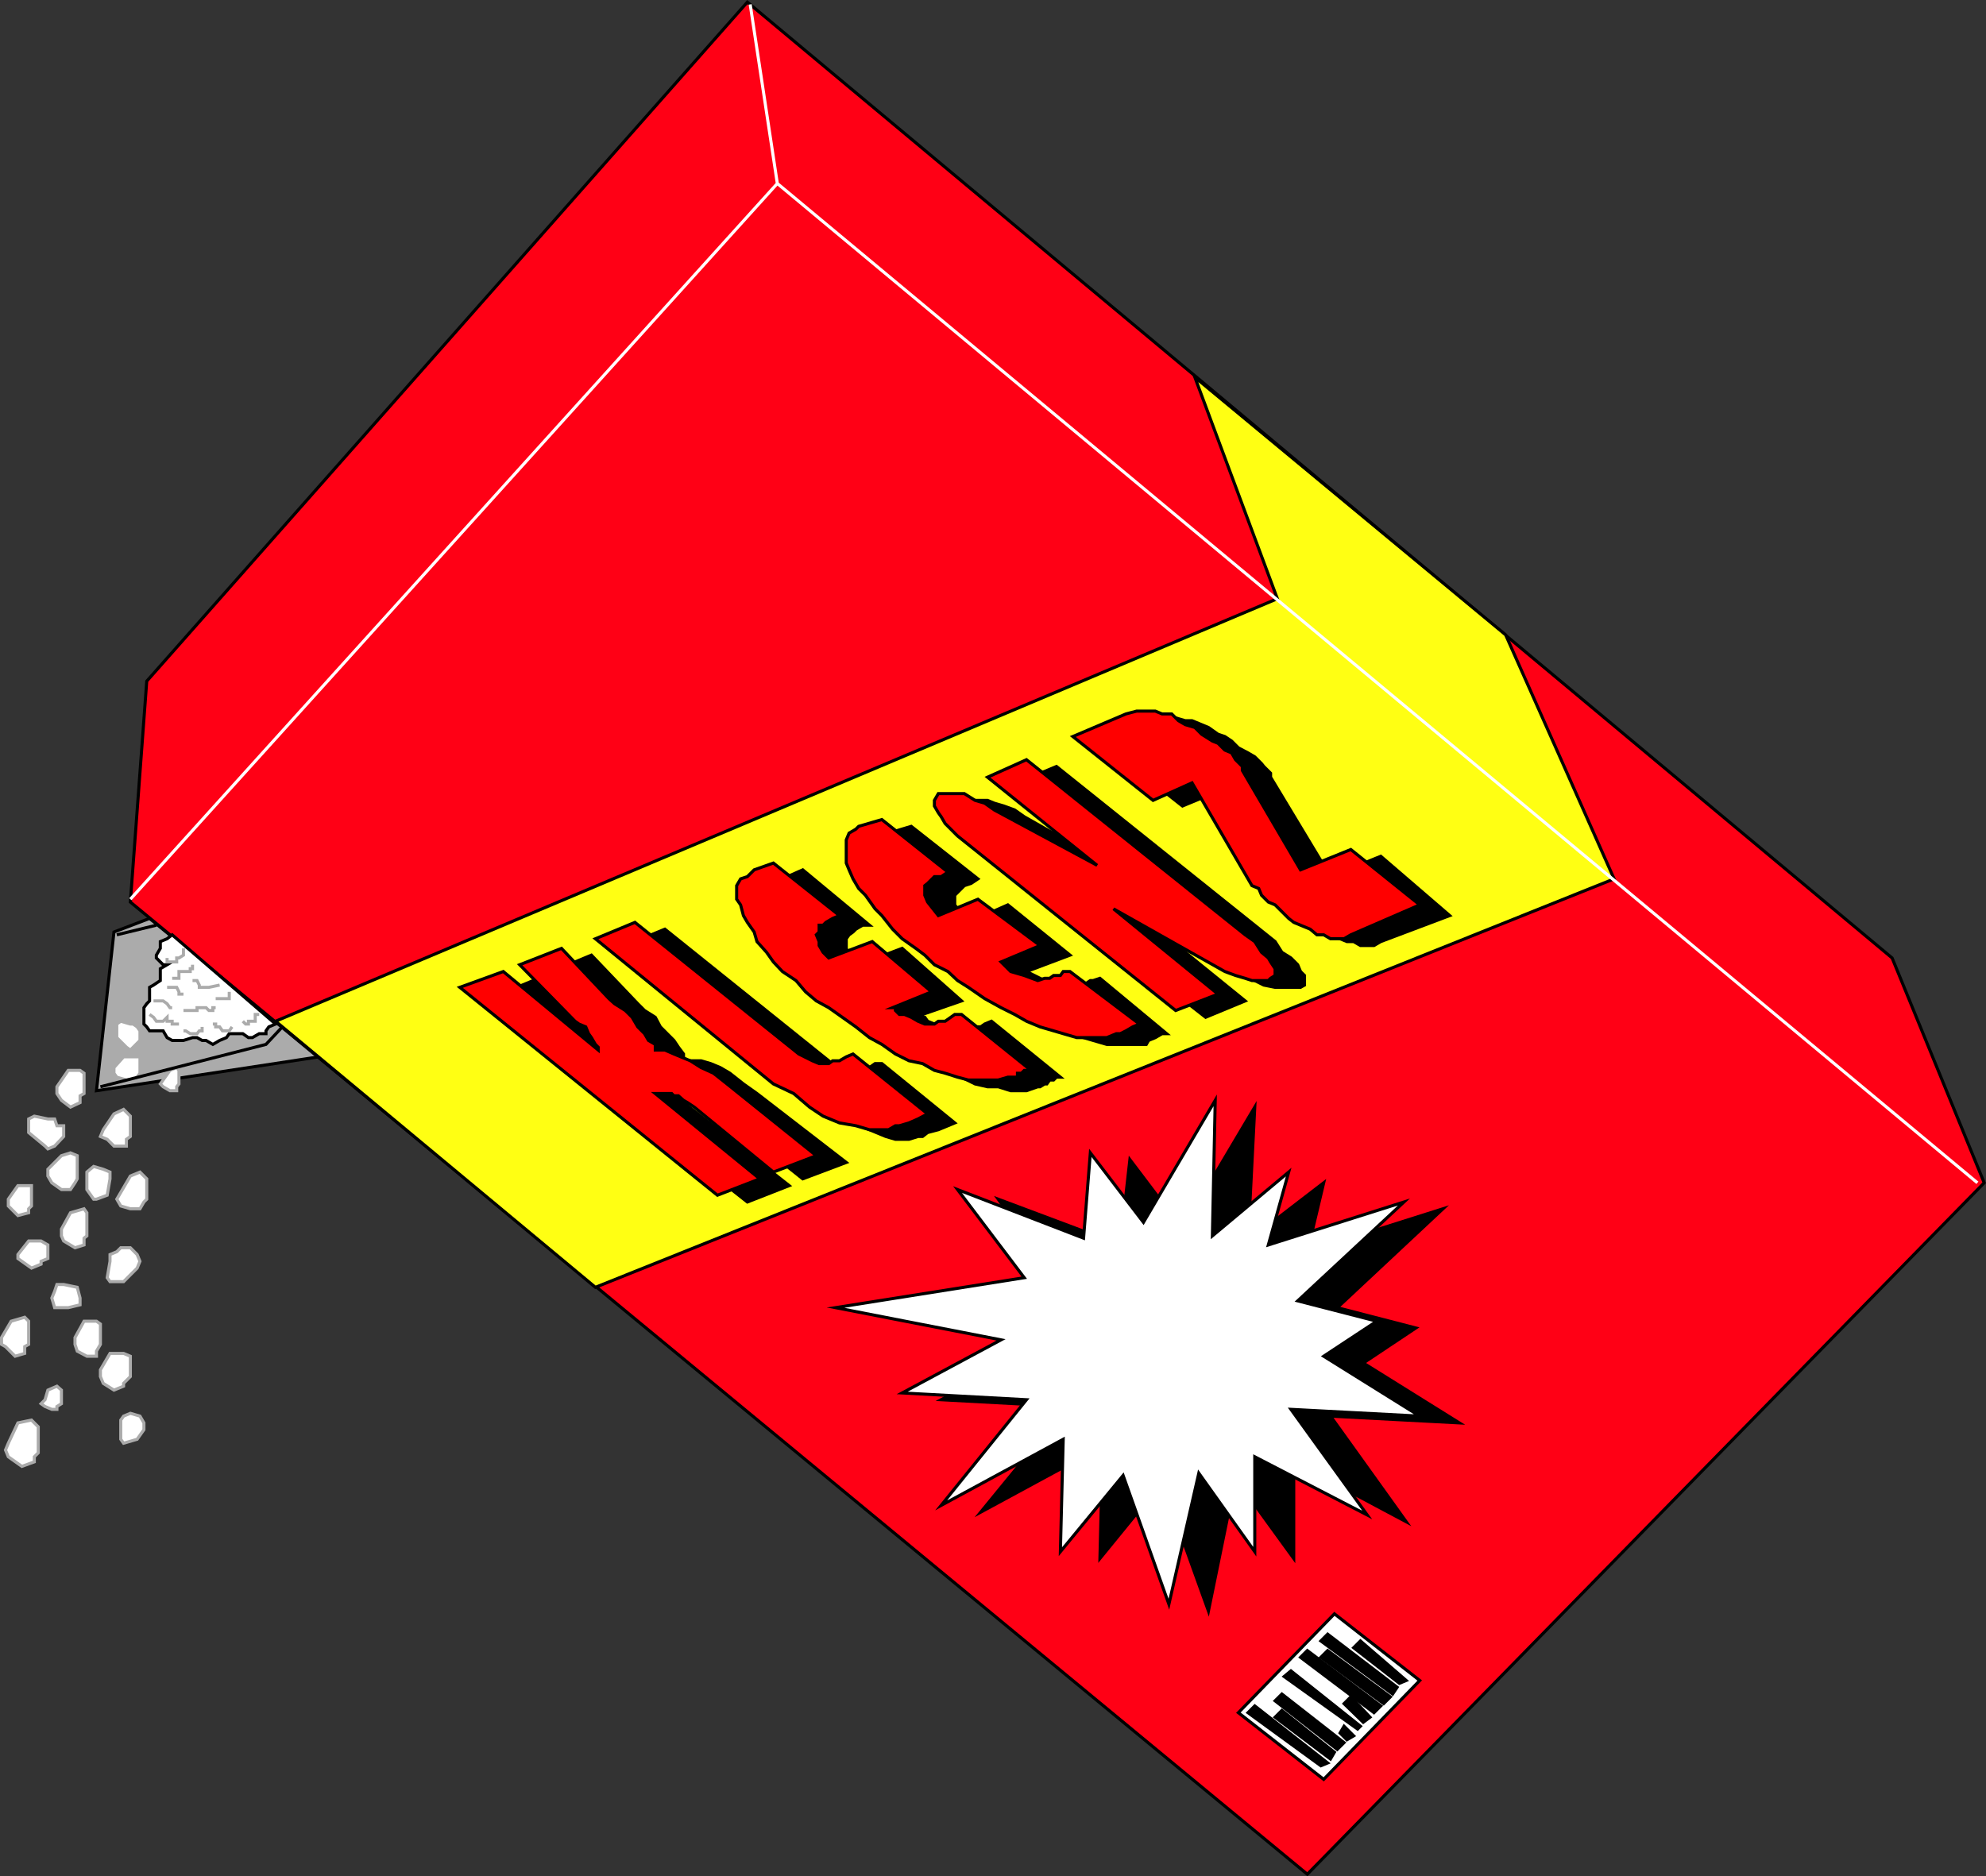 <svg xmlns="http://www.w3.org/2000/svg" width="351.49" height="332.146"><rect width="100%" height="100%" fill="#333333" stroke="none"/><path fill="#ababab" d="m56.471 187.077-39.398 6 3.097-28.097 6.301-2.403 30 24.5"/><path fill="none" stroke="#000" stroke-miterlimit="10" stroke-width=".544" d="m56.471 187.077-39.398 6 3.097-28.097 6.301-2.403zm0 0"/><path fill="#ff0015" d="m132.272.378-106.3 120.2-2.9 39.101 208.302 172.098L351.17 209.378l-16.296-39.8L132.272.377"/><path fill="none" stroke="#000" stroke-miterlimit="10" stroke-width=".544" d="m132.272.378-106.3 120.2-2.9 39.101 208.302 172.098L351.17 209.378l-16.296-39.8Zm0 0"/><path fill="#ffff13" d="m48.772 180.777 56.602 47.101 180.296-72.3-19.199-43.2-55-45.601 14.602 39.203-177.301 74.797"/><path fill="none" stroke="#000" stroke-miterlimit="10" stroke-width=".544" d="m48.772 180.777 56.602 47.101 180.296-72.3-19.199-43.2-55-45.601 14.602 39.203zm0 0"/><path d="m132.272 212.777-45.602-36 7.704-3.2 16.796 13.5v-.5l-.5-.699-.699-.5-.5-1.199-.699-.5-1-.7-.7-1.202-9.402-9.797 7-2.903 8.204 8.602 1.199 1.2 1.898 1.198.903 1.7 1.199 1.203 1.199 1.199.8 1.2.9 1.198v1.2h3.1l1.7.5 1.7.703 1.698 1 2.403 1.898 2.398 1.7 15.801 12.199-7.7 2.902-13.902-11.102-1.199-1.199-.699-.398h-1.2l-.5-.801h-3.6l18.698 14.7-7.398 2.898"/><path fill="none" stroke="#000" stroke-miterlimit="10" stroke-width=".544" d="m132.272 212.777-45.602-36 7.704-3.2 16.796 13.5v-.5l-.5-.699-.699-.5-.5-1.199-.699-.5-1-.7-.7-1.202-9.402-9.797 7-2.903 8.204 8.602 1.199 1.2 1.898 1.198.903 1.7 1.199 1.203 1.199 1.199.8 1.2.9 1.198v1.2h3.1l1.7.5 1.7.703 1.698 1 2.403 1.898 2.398 1.7 15.801 12.199-7.7 2.902-13.902-11.102-1.199-1.199-.699-.398h-1.2l-.5-.801h-3.6l18.698 14.7zm0 0"/><path d="m168.971 198.777-1.199.5-1.7.703-1.902.5-.898.699h-.8l-1.598.5h-2.403l-1.699-.5-2.898-1.2-2.903-1.202-3.097-1.598-2.204-2-3.597-2.102-31.403-25.699 7-2.898 29 23.297 1.903 1.703 1.699.5 1.7-.5h.698l1.204-.5 1-.703h1.199l12.898 10.5"/><path fill="none" stroke="#000" stroke-miterlimit="10" stroke-width=".544" d="m168.971 198.777-1.199.5-1.7.703-1.902.5-.898.699h-.8l-1.598.5h-2.403l-1.699-.5-2.898-1.2-2.903-1.202-3.097-1.598-2.204-2-3.597-2.102-31.403-25.699 7-2.898 29 23.297 1.903 1.703 1.699.5 1.7-.5h.698l1.204-.5 1-.703h1.199zm0 0"/><path d="M187.67 190.679h-.699l-.5.5h-.699l-.5.7h-.398l-.801.5h-.403l-2 .698h-2.796l-2.204-.699h-1.898l-2.2-.5-2.402-1.199-1.898-.7-2.2-1-2.402-1.202-2.398-1.2-2.8-1.699-1.7-1.199-2.398-1.902-2.403-1.7-2.199-1.699-1.898-1.199-2.204-2.402-1.898-1.598-1.7-1.7-1.198-1.902-1.602-1.699-1.2-1.699-.5-1.2-.698-1.702-.5-1.2-.704-1.898v-2.2l.704-1.202 1.199-.399.898-.8 3.602-1.598 11.8 9.797h-1.203l-1.199.703-.5.5-.699.5-.5.699v1.7l.5 1.198 1.7 1.7 7.698-2.899 10.5 9.301-6.898 2.398v.5h.398l.5.7 1.204.5 1.199.5 1.199.703h3.602l1.199-.703h1l.699-.5 1.2-.5 12.198 9.902"/><path fill="none" stroke="#000" stroke-miterlimit="10" stroke-width=".544" d="M187.67 190.679h-.699l-.5.5h-.699l-.5.7h-.398l-.801.5h-.403l-2 .698h-2.796l-2.204-.699h-1.898l-2.2-.5-2.402-1.199-1.898-.7-2.2-1-2.402-1.202-2.398-1.2-2.8-1.699-1.7-1.199-2.398-1.902-2.403-1.7-2.199-1.699-1.898-1.199-2.204-2.402-1.898-1.598-1.7-1.7-1.198-1.902-1.602-1.699-1.2-1.699-.5-1.2-.698-1.702-.5-1.2-.704-1.898v-2.2l.704-1.202 1.199-.399.898-.8 3.602-1.598 11.8 9.797h-1.203l-1.199.703-.5.5-.699.5-.5.699v1.7l.5 1.198 1.7 1.7 7.698-2.899 10.5 9.301-6.898 2.398v.5h.398l.5.7 1.204.5 1.199.5 1.199.703h3.602l1.199-.703h1l.699-.5 1.2-.5zm0 0"/><path d="M206.471 182.98h-.8l-1.2.699-1.199.5-.398.7h-7l-2.403-.7-1.699-.5-2.398-.7-2.403-1.202-2.097-.5-3.204-1.7-2.097-1.898-2.903-.902-1.898-2-2.2-1.2-1.902-1.597-1.699-1.203-1.699-1.7-2.398-1.699-1.602-1.898-2-1.703-1.602-1.7-1.199-1.898-1.199-1.7-1.2-1.702-.5-1.2-.698-1.597v-3.602l.699-1.199 1.199-.5.5-1.2 4-1.202 11.8 9.3-1.198.801-1.204.399-1.199 1.203-.5.5v1.699l.5.7 1.903 2.398 7-3.098 11 8.898-7.704 2.903 2.403 1.199 2.398 1.2 2.403.398h1l1.199-.399h.699l1.2-.8h.5l1.198-.399 11.801 9.8"/><path fill="none" stroke="#000" stroke-miterlimit="10" stroke-width=".544" d="M206.471 182.98h-.8l-1.2.699-1.199.5-.398.7h-7l-2.403-.7-1.699-.5-2.398-.7-2.403-1.202-2.097-.5-3.204-1.7-2.097-1.898-2.903-.902-1.898-2-2.2-1.2-1.902-1.597-1.699-1.203-1.699-1.7-2.398-1.699-1.602-1.898-2-1.703-1.602-1.7-1.199-1.898-1.199-1.7-1.2-1.702-.5-1.2-.698-1.597v-3.602l.699-1.199 1.199-.5.5-1.2 4-1.202 11.8 9.3-1.198.801-1.204.399-1.199 1.203-.5.5v1.699l.5.7 1.903 2.398 7-3.098 11 8.898-7.704 2.903 2.403 1.199 2.398 1.2 2.403.398h1l1.199-.399h.699l1.2-.8h.5l1.198-.399zm0 0"/><path d="m213.374 180.077-38.602-30.199-1.2-1.199-1-1.902-1.198-.5-.704-1.2v-2.898l.704-.5h3.398l1.2.5 1.698.5 1.903.7 1.699 1.198 18.7 10.602-19.9-16.602 6.9-2.898 38.698 31 1.204 1.898 1.597 1 1.2 1.2.5 1.203.703.699v1.7l-.704.398h-4.5l-2-.399-1.597-.8-19.7-11 18 14.601-7 2.898"/><path fill="none" stroke="#000" stroke-miterlimit="10" stroke-width=".544" d="m213.374 180.077-38.602-30.199-1.2-1.199-1-1.902-1.198-.5-.704-1.2v-2.898l.704-.5h3.398l1.2.5 1.698.5 1.903.7 1.699 1.198 18.7 10.602-19.9-16.602 6.9-2.898 38.698 31 1.204 1.898 1.597 1 1.2 1.2.5 1.203.703.699v1.7l-.704.398h-4.5l-2-.399-1.597-.8-19.7-11 18 14.601zm0 0"/><path d="m216.272 139.777-7 2.902-14.102-11.102 9.301-3.3 2-.7 1.602-.5 1.699.5h1.2l1.698.7 1.204.5 1.699 1.203 1.199.398 1.2.801 1.198 1.2 1.704.898 1.199.703 1.199 1.199.398.5 1.204 1.2v.698l10.597 17.602 8.903-3.602 12.199 10.5-12.2 4.602-1.203.7h-2.398l-1.2-.7h-1.198l-1.204-.5-1.699-.7-1.199-1-1.2-.702-1.198-1.2-1-.5-1.204-1.199-1.199-1.199-.398-.5-1.2-1.2-.8-1.202-9.801-17"/><path fill="none" stroke="#000" stroke-miterlimit="10" stroke-width=".544" d="m216.272 139.777-7 2.902-14.102-11.102 9.301-3.3 2-.7 1.602-.5 1.699.5h1.2l1.698.7 1.204.5 1.699 1.203 1.199.398 1.2.801 1.198 1.2 1.704.898 1.199.703 1.199 1.199.398.5 1.204 1.2v.698l10.597 17.602 8.903-3.602 12.199 10.5-12.2 4.602-1.203.7h-2.398l-1.2-.7h-1.198l-1.204-.5-1.699-.7-1.199-1-1.2-.702-1.198-1.2-1-.5-1.204-1.199-1.199-1.199-.398-.5-1.2-1.2-.8-1.202zm0 0"/><path fill="red" d="m126.971 211.577-45.597-36.8 7.699-2.797 16.8 13.898v-.5l-.5-.5-.703-1.199-.5-.7-.5-1.202-1.199-.5-.699-.5-9.8-10 7.402-2.899 8.398 8.899 1 .902 1.898 1.2 1.204 1.198 1 1.7 1.199 1.203.699 1.199 1.2.7v1h1.698l1.602.698 1.2.5 1.698.7 1.903 1.203 2.199 1 2.398 1.898 15.801 12.7-7.597 2.902-14-11.5-1.204-.801-.699-.402-.898-.797h-.801l-.398-.403h-2.903l18.5 15.102-7.5 2.898"/><path fill="none" stroke="#000" stroke-miterlimit="10" stroke-width=".544" d="m126.971 211.577-45.597-36.8 7.699-2.797 16.8 13.898v-.5l-.5-.5-.703-1.199-.5-.7-.5-1.202-1.199-.5-.699-.5-9.8-10 7.402-2.899 8.398 8.899 1 .902 1.898 1.2 1.204 1.198 1 1.7 1.199 1.203.699 1.199 1.2.7v1h1.698l1.602.698 1.2.5 1.698.7 1.903 1.203 2.199 1 2.398 1.898 15.801 12.7-7.597 2.902-14-11.5-1.204-.801-.699-.402-.898-.797h-.801l-.398-.403h-2.903l18.5 15.102zm0 0"/><path fill="red" d="m164.17 197.179-1.699.898-1.597.7-1.704.5h-.699l-1.199.703h-3.398l-2.403-.703-2.898-.5-2.903-1.2-2.398-1.597-2.8-2.403-3.598-1.699-31.5-25.699 7-2.902 29 23.3 2.398 1.2 1.2.5h1.698l.704-.5h1.199l1.199-.7 1.2-.5 13.198 10.602"/><path fill="none" stroke="#000" stroke-miterlimit="10" stroke-width=".544" d="m164.17 197.179-1.699.898-1.597.7-1.704.5h-.699l-1.199.703h-3.398l-2.403-.703-2.898-.5-2.903-1.2-2.398-1.597-2.8-2.403-3.598-1.699-31.5-25.699 7-2.902 29 23.3 2.398 1.2 1.2.5h1.698l.704-.5h1.199l1.199-.7 1.2-.5zm0 0"/><path fill="red" d="M182.471 189.48h-1.199l-.5.5h-.7v.699h-1.698l-1.704.5h-5.296l-1.903-.5-2.199-.7-1.898-.5-2.102-1.202-2.398-.5-2.403-1.2-2.398-1.699-2.2-1.199-2.402-1.902-2.398-1.7-2.403-1.699-2.199-1.199-1.898-1.602-1.7-2-2.402-1.597-1.597-1.703-1.204-1.7-1.699-1.898-.5-1.7-1.199-1.702-.7-1.2-.5-1.898-.698-1v-2.402l.699-1.2 1.199-.398 1.2-1.2 3.402-1.202 11.699 9.3-1.2.5-1.203.7-.5.5h-.699v1.203l-.5.5.5 1.199v.7l.7 1.198 1 1 7.703-2.898 10.5 8.898-6.903 2.801h.5v.5l.7.7h.902l1.199.5 1.2.699 1.198.5h1.704l.699-.5h1.199l1-.7.7-.5h1.198l12.301 9.903"/><path fill="none" stroke="#000" stroke-miterlimit="10" stroke-width=".544" d="M182.471 189.48h-1.199l-.5.5h-.7v.699h-1.698l-1.704.5h-5.296l-1.903-.5-2.199-.7-1.898-.5-2.102-1.202-2.398-.5-2.403-1.2-2.398-1.699-2.2-1.199-2.402-1.902-2.398-1.7-2.403-1.699-2.199-1.199-1.898-1.602-1.7-2-2.402-1.597-1.597-1.703-1.204-1.7-1.699-1.898-.5-1.7-1.199-1.702-.7-1.2-.5-1.898-.698-1v-2.402l.699-1.2 1.199-.398 1.2-1.2 3.402-1.202 11.699 9.3-1.2.5-1.203.7-.5.5h-.699v1.203l-.5.5.5 1.199v.7l.7 1.198 1 1 7.703-2.898 10.5 8.898-6.903 2.801h.5v.5l.7.7h.902l1.199.5 1.2.699 1.198.5h1.704l.699-.5h1.199l1-.7.7-.5h1.198zm0 0"/><path fill="red" d="m201.67 181.277-1.199.5-1.199.703-1 .5h-.7l-1.698.699h-5.301l-2.403-.7-1.699-.5-2.398-.702-2.403-1-2.097-1.2-2.403-1.199-2.898-1.601-2.898-2-1.903-1.2-1.699-1.597-2.398-1.203-1.704-1.7-1.597-1.199-2.403-1.699-1.699-1.7-1.898-2.402-1.2-1.199-1.703-2.398-1.199-1.203-1-1.7-.699-1.597-.5-1.203v-4.098l.5-1.2 1.2-.702.5-.5 4.1-1.2 11.7 9.301-1.2.801h-1.198l-1.204 1.2-.5.398v1.703l.5 1.199 1.903 2.398 7-2.898 11 8.2-6.903 2.898 1.704 1.703 2.398.699 2.398.898 1.204-.398h.898l.7-.5h1.198l.5-.7h1.204l12.296 9.298"/><path fill="none" stroke="#000" stroke-miterlimit="10" stroke-width=".544" d="m201.67 181.277-1.199.5-1.199.703-1 .5h-.7l-1.698.699h-5.301l-2.403-.7-1.699-.5-2.398-.702-2.403-1-2.097-1.2-2.403-1.199-2.898-1.601-2.898-2-1.903-1.2-1.699-1.597-2.398-1.203-1.704-1.7-1.597-1.199-2.403-1.699-1.699-1.7-1.898-2.402-1.2-1.199-1.703-2.398-1.199-1.203-1-1.7-.699-1.597-.5-1.203v-4.098l.5-1.2 1.2-.702.5-.5 4.1-1.2 11.7 9.301-1.2.801h-1.198l-1.204 1.2-.5.398v1.703l.5 1.199 1.903 2.398 7-2.898 11 8.2-6.903 2.898 1.704 1.703 2.398.699 2.398.898 1.204-.398h.898l.7-.5h1.198l.5-.7h1.204zm0 0"/><path fill="red" d="M208.073 178.878 169.47 147.98l-1.199-1.203-1-1-.7-1.2-.5-.699-.698-1.199v-1l.699-1.2h4.597l1.903 1.2 1.699.5 1.7 1.2 18.198 9.8-19.398-15.602 6.898-3.097 38.704 31 1.699 1.199 1.199 1.898 1.2 1 .402.7.796 1.203v1.199l-.796.5-.403.398h-2.898l-1.2-.398-1.703-.5-1.898-.7-19.7-11.1 18.5 15.1-7.5 2.9"/><path fill="none" stroke="#000" stroke-miterlimit="10" stroke-width=".544" d="M208.073 178.878 169.47 147.98l-1.199-1.203-1-1-.7-1.2-.5-.699-.698-1.199v-1l.699-1.2h4.597l1.903 1.2 1.699.5 1.7 1.2 18.198 9.8-19.398-15.602 6.898-3.097 38.704 31 1.699 1.199 1.199 1.898 1.2 1 .402.7.796 1.203v1.199l-.796.5-.403.398h-2.898l-1.2-.398-1.703-.5-1.898-.7-19.7-11.1 18.5 15.1zm0 0"/><path fill="red" d="m210.971 138.577-6.898 3.102-14.2-11.3 9.399-4 1.898-.5h3.301l1.2.5h1.703l1.199 1.198 1.199.7 1.7.5 1.198 1.203 1.903 1.199 1 .398 1.199 1.2 1.2.5.698 1.203 1.204 1.199v.7l10.296 17.6 8.903-3.6 12.199 9.8-12.2 5.3-1.198.7h-2.403l-1.199-.7h-1.2l-1.198-1-1.704-.702-1.199-.5-.898-.7-1.2-1.199-1.203-1.199-1.199-.5-1.199-1.2-.5-1.202-1.2-.5-.698-1.2-9.903-17"/><path fill="none" stroke="#000" stroke-miterlimit="10" stroke-width=".544" d="m210.971 138.577-6.898 3.102-14.2-11.3 9.399-4 1.898-.5h3.301l1.2.5h1.703l1.199 1.198 1.199.7 1.7.5 1.198 1.203 1.903 1.199 1 .398 1.199 1.2 1.2.5.698 1.203 1.204 1.199v.7l10.296 17.6 8.903-3.6 12.199 9.8-12.2 5.3-1.198.7h-2.403l-1.199-.7h-1.2l-1.198-1-1.704-.702-1.199-.5-.898-.7-1.2-1.199-1.203-1.199-1.199-.5-1.199-1.2-.5-1.202-1.2-.5-.698-1.2zm0 0"/><path d="m187.67 227.378-32.796 5.301 29.199 5.7-17.5 9.398 22.3 1.203-15.3 18.699 21.597-11.7-.5 19.9 11-13.5 8.204 22.8 4.796-23.5 10.301 14.2v-17.102l19.903 10.601-13.403-18.699 22.801 1.2-17-10.602 9.3-6.2-13.902-3.597 18.704-17.5-24 7.597 2.898-12.199-13.398 10.301 1.199-23.7-12.801 21.598-9.3-12.3-1.7 15.101-21.602-8.101 11 15.101"/><path fill="none" stroke="#000" stroke-miterlimit="10" stroke-width=".544" d="m187.67 227.378-32.796 5.301 29.199 5.7-17.5 9.398 22.3 1.203-15.3 18.699 21.597-11.7-.5 19.9 11-13.5 8.204 22.8 4.796-23.5 10.301 14.2v-17.102l19.903 10.601-13.403-18.699 22.801 1.2-17-10.602 9.3-6.2-13.902-3.597 18.704-17.5-24 7.597 2.898-12.199-13.398 10.301 1.199-23.7-12.801 21.598-9.3-12.3-1.7 15.101-21.602-8.101zm0 0"/><path fill="#fff" d="m181.272 226.179-33.398 5.3 29.296 5.7-17.5 9.398 22 1.2-15.097 18.703 21.597-11.703-.5 19.902 11.102-13.5 8.102 22.8 5.296-23.202 9.903 13.902v-16.8l19.898 10.3-13.5-18.7 22.801 1.2-17-10.602 9.398-6.199-14-3.601 18.801-17.5-24 7.601 3.602-12.898-13.5 11.297.5-24-12.7 21.601-9.402-12.3-1.199 15.101-22.3-8.602 11.8 15.602"/><path fill="none" stroke="#000" stroke-miterlimit="10" stroke-width=".544" d="m181.272 226.179-33.398 5.3 29.296 5.7-17.5 9.398 22 1.2-15.097 18.703 21.597-11.703-.5 19.902 11.102-13.5 8.102 22.8 5.296-23.202 9.903 13.902v-16.8l19.898 10.3-13.5-18.7 22.801 1.2-17-10.602 9.398-6.199-14-3.601 18.801-17.5-24 7.601 3.602-12.898-13.5 11.297.5-24-12.7 21.601-9.402-12.3-1.199 15.101-22.3-8.602zm0 0"/><path fill="#fff" d="m219.17 303.179 17-17.5 15.102 11.8-17 17.5-15.102-11.8"/><path fill="none" stroke="#000" stroke-miterlimit="10" stroke-width=".544" d="m219.17 303.179 17-17.5 15.102 11.8-17 17.5zm0 0"/><path d="m220.874 303.179 1.199-1.2 12.898 10.098-1.199.5-12.898-9.398"/><path fill="none" stroke="#000" stroke-miterlimit="10" stroke-width=".544" d="m220.874 303.179 1.199-1.2 12.898 10.098-1.199.5zm0 0"/><path d="m225.67 303.98 1.204-1.203 9.296 7.402-.699 1.2-9.8-7.4"/><path fill="none" stroke="#000" stroke-miterlimit="10" stroke-width=".544" d="m225.67 303.98 1.204-1.203 9.296 7.402-.699 1.2zm0 0"/><path d="m225.67 301.077 1.204-1.199 11 8.602-1.204 1.199-11-8.602"/><path fill="none" stroke="#000" stroke-miterlimit="10" stroke-width=".544" d="m225.67 301.077 1.204-1.199 11 8.602-1.204 1.199zm0 0"/><path d="m237.17 306.777.704-1.2 1.699 1.7-1.2.703-1.203-1.203"/><path fill="none" stroke="#000" stroke-miterlimit="10" stroke-width=".544" d="m237.17 306.777.704-1.2 1.699 1.7-1.2.703zm0 0"/><path d="m227.272 296.777 1.2-1 12.3 9.8-.5.5-13-9.3"/><path fill="none" stroke="#000" stroke-miterlimit="10" stroke-width=".544" d="m227.272 296.777 1.2-1 12.3 9.8-.5.5zm0 0"/><path d="m237.874 301.577 1.199-1.199 3.398 3.602-1.199.898-3.398-3.3"/><path fill="none" stroke="#000" stroke-miterlimit="10" stroke-width=".544" d="m237.874 301.577 1.199-1.199 3.398 3.602-1.199.898zm0 0"/><path d="m230.17 293.378 1.204-1.199 13 9.8-1.204 1.2-13-9.8"/><path fill="none" stroke="#000" stroke-miterlimit="10" stroke-width=".544" d="m230.17 293.378 1.204-1.199 13 9.8-1.204 1.2zm0 0"/><path d="m233.772 293.378 1.2-1.199 11.1 8.2-1.198 1.198-11.102-8.199"/><path fill="none" stroke="#000" stroke-miterlimit="10" stroke-width=".544" d="m233.772 293.378 1.2-1.199 11.1 8.2-1.198 1.198zm0 0"/><path d="m233.772 290.48 1.2-1.203 12.3 9.402-.8 1.2-12.7-9.4"/><path fill="none" stroke="#000" stroke-miterlimit="10" stroke-width=".544" d="m233.772 290.48 1.2-1.203 12.3 9.402-.8 1.2zm0 0"/><path d="m239.573 291.679 1.199-1.2 8.102 7-1.204.5-8.097-6.3"/><path fill="none" stroke="#000" stroke-miterlimit="10" stroke-width=".544" d="m239.573 291.679 1.199-1.2 8.102 7-1.204.5zm0 0"/><path fill="#fff" d="m30.471 165.48-.898.699-1.2.5v1.2l-.703 1.198v.5l.704.7.5.5h.699l-1.2.703v2.097l-1.203.801-.699.399v2.402l-.5.5-.5.7v2.898l.5.5.5.703h2.403l.699 1.199.898.5h2l1.602-.5h.8l.899.5h.7l1.198.7 1.204-.7 1.199-.5.5-.7h2.398l1 .7h.7l1.203-.7h1.199v-.5l.5-.702 1.199-.5-18.3-15.797"/><path fill="none" stroke="#000" stroke-miterlimit="10" stroke-width=".544" d="m30.471 165.48-.898.699-1.2.5v1.2l-.703 1.198v.5l.704.7.5.5h.699l-1.2.703v2.097l-1.203.801-.699.399v2.402l-.5.5-.5.7v2.898l.5.5.5.703h2.403l.699 1.199.898.5h2l1.602-.5h.8l.899.5h.7l1.198.7 1.204-.7 1.199-.5.5-.7h2.398l1 .7h.7l1.203-.7h1.199v-.5l.5-.702 1.199-.5zm0 0"/><path fill="none" stroke="#ababab" stroke-miterlimit="10" stroke-width=".544" d="M32.471 167.878v1.2l-.8.5h-.399v.699h-1.7v-.7m.001 5.2h1.699l.398.8v.403h.801m0 6.5h.403l.796.5h1.204l.398-.5h.5v-.703m10.102-2.2h-.704v1.2h-1.199v.5h-.5l-.5-.5m-2.398-5.2v1.2H38.17m-11.699 2.8.7.5.5.7h1.203l.699-.7v.7h.898v.5h1.2m7.203-6.899-1.903.399h-1.699v-.399l-.398-.8h-.801m0-2.801v.703h-.403v.5h-2v1.199h-1.199m2 5.699h2.403v-.5h1.597l.5.5h.7v-.5h.5m-.501 2.899h.5v.5h.704l.5.703h1.199l.5-.703m-13.903-4.598h1.704l.699.5.5.7h.398"/><path fill="#fff" d="m12.471 204.077-1.597.5-2.403 2.403v1.199l.7 1.2 1.703 1.198h1.597l.801-1.199.398-.699v-4.102l-1.199-.5"/><path fill="none" stroke="#ababab" stroke-miterlimit="10" stroke-width=".544" d="m12.471 204.077-1.597.5-2.403 2.403v1.199l.7 1.2 1.703 1.198h1.597l.801-1.199.398-.699v-4.102zm0 0"/><path fill="#fff" d="M14.17 189.48h-2.097l-2 2.898v1.2l.8 1.199 1.598 1.203 1.7-.801v-1.2l.703-.402v-3.597l-.704-.5"/><path fill="none" stroke="#ababab" stroke-miterlimit="10" stroke-width=".544" d="M14.17 189.48h-2.097l-2 2.898v1.2l.8 1.199 1.598 1.203 1.7-.801v-1.2l.703-.402v-3.597zm0 0"/><path fill="#fff" d="m21.874 196.378-1.704.801-1.898 2.8-.5 1.2 1.2.5 1.198 1.2h2.204v-1.2l.699-.5v-3.602l-1.2-1.199"/><path fill="none" stroke="#ababab" stroke-miterlimit="10" stroke-width=".544" d="m21.874 196.378-1.704.801-1.898 2.8-.5 1.2 1.2.5 1.198 1.2h2.204v-1.2l.699-.5v-3.602zm0 0"/><path fill="#fff" d="M19.471 226.878h2.403l2.398-2.398.5-1.203-.5-1.2-1.2-1.199h-1.698l-.704.7-1.199.5v1.199l-.5 2.902.5.7"/><path fill="none" stroke="#ababab" stroke-miterlimit="10" stroke-width=".544" d="M19.471 226.878h2.403l2.398-2.398.5-1.203-.5-1.2-1.2-1.199h-1.698l-.704.7-1.199.5v1.199l-.5 2.902zm0 0"/><path fill="#fff" d="M17.073 233.878h-2.2l-1.601 2.899v1.203l.398 1.199 1.704.898h1.699v-.898l.699-1.2v-3.6l-.7-.5"/><path fill="none" stroke="#ababab" stroke-miterlimit="10" stroke-width=".544" d="M17.073 233.878h-2.2l-1.601 2.899v1.203l.398 1.199 1.704.898h1.699v-.898l.699-1.2v-3.6zm0 0"/><path fill="#fff" d="m14.17 229.777-.5-1.899-2.398-.5h-1.2l-.402 1.2-.5 1.199.5 1.703h2.403l2.097-.5v-1.203"/><path fill="none" stroke="#ababab" stroke-miterlimit="10" stroke-width=".544" d="m14.17 229.777-.5-1.899-2.398-.5h-1.2l-.402 1.2-.5 1.199.5 1.703h2.403l2.097-.5zm0 0"/><path fill="#fff" d="M7.272 219.679h-2.2l-1.902 2.398v.7l.704.5 1.699 1.203 1.699-.703v-.5l1.2-.5v-2.399l-1.2-.699"/><path fill="none" stroke="#ababab" stroke-miterlimit="10" stroke-width=".544" d="M7.272 219.679h-2.2l-1.902 2.398v.7l.704.5 1.699 1.203 1.699-.703v-.5l1.2-.5v-2.399zm0 0"/><path fill="#fff" d="M24.272 187.077h-2.398l-1.704 1.903v1l.5.699 1.704.5h1.898v-.5l.5-.7v-2.902h-.5"/><path fill="none" stroke="#ababab" stroke-miterlimit="10" stroke-width=".544" d="M24.272 187.077h-2.398l-1.704 1.903v1l.5.699 1.704.5h1.898v-.5l.5-.7v-2.902zm0 0"/><path fill="#fff" d="M20.67 181.277v2.402l1.704 1.7.699.5 1.699-1.7v-1.7l-.5-.702-.7-.5h-.5l-1.698-.5-.704.5"/><path fill="none" stroke="#ababab" stroke-miterlimit="10" stroke-width=".544" d="M20.67 181.277v2.402l1.704 1.7.699.5 1.699-1.7v-1.7l-.5-.702-.7-.5h-.5l-1.698-.5zm0 0"/><path fill="#fff" d="m14.874 213.98-2.403.699-1.597 2.898v1.2l.398.902 2 1.2 1.602-.5v-1.2l.5-.402v-4.098l-.5-.7"/><path fill="none" stroke="#ababab" stroke-miterlimit="10" stroke-width=".544" d="m14.874 213.98-2.403.699-1.597 2.898v1.2l.398.902 2 1.2 1.602-.5v-1.2l.5-.402v-4.098zm0 0"/><path fill="#fff" d="m24.772 207.48-1.7.699-1.698 2.898-.704 1.2.704 1.203 1.699.5h1.699l.7-1.203.5-.5v-3.598l-1.2-1.2"/><path fill="none" stroke="#ababab" stroke-miterlimit="10" stroke-width=".544" d="m24.772 207.48-1.7.699-1.698 2.898-.704 1.2.704 1.203 1.699.5h1.699l.7-1.203.5-.5v-3.598zm0 0"/><path fill="#fff" d="M5.073 198.077v2.403l2.898 2.398.5.5 1.2-.5 1.601-1.699v-1.902h-1.2l-.402-1.2H8.471l-2.398-.5-1 .5"/><path fill="none" stroke="#ababab" stroke-miterlimit="10" stroke-width=".544" d="M5.073 198.077v2.403l2.898 2.398.5.5 1.2-.5 1.601-1.699v-1.902h-1.2l-.402-1.2H8.471l-2.398-.5zm0 0"/><path fill="#fff" d="M5.073 209.878H3.17l-1.699 2.399v1.203l1.7 1.699 1.902-.5v-.7l.5-.5v-3.6h-.5"/><path fill="none" stroke="#ababab" stroke-miterlimit="10" stroke-width=".544" d="M5.073 209.878H3.17l-1.699 2.399v1.203l1.7 1.699 1.902-.5v-.7l.5-.5v-3.6zm0 0"/><path fill="#fff" d="m4.374 233.179-2.403.7-1.699 2.898v1.203l.7.398 1.698 1.7 1.704-.5v-1.2l.699-.398v-4.102l-.7-.699"/><path fill="none" stroke="#ababab" stroke-miterlimit="10" stroke-width=".544" d="m4.374 233.179-2.403.7-1.699 2.898v1.203l.7.398 1.698 1.7 1.704-.5v-1.2l.699-.398v-4.102zm0 0"/><path fill="#fff" d="m10.073 245.378-1.602.7-.5 1.699-.699.703.7.5 1.198.5h.903v-.5l.8-.5v-2.403l-.8-.699"/><path fill="none" stroke="#ababab" stroke-miterlimit="10" stroke-width=".544" d="m10.073 245.378-1.602.7-.5 1.699-.699.703.7.5 1.198.5h.903v-.5l.8-.5v-2.403zm0 0"/><path fill="#fff" d="m31.272 188.98-1.2.5-1.198 1.699-.5.7.5.5 1.199.698h1.199v-.699l.398-.5v-2.398l-.398-.5"/><path fill="none" stroke="#ababab" stroke-miterlimit="10" stroke-width=".544" d="m31.272 188.98-1.2.5-1.198 1.699-.5.7.5.5 1.199.698h1.199v-.699l.398-.5v-2.398zm0 0"/><path fill="#fff" d="m5.573 251.378-2.403.5-1.699 3.602-.5 1.199.5 1.2 2.403 1.698 2.199-.8v-.899l.699-.699v-4.602l-1.2-1.199"/><path fill="none" stroke="#ababab" stroke-miterlimit="10" stroke-width=".544" d="m5.573 251.378-2.403.5-1.699 3.602-.5 1.199.5 1.2 2.403 1.698 2.199-.8v-.899l.699-.699v-4.602zm0 0"/><path fill="#fff" d="m17.073 212.277 1.898-.7.5-2.898v-1.2l-1.199-.5-1.7-.5-1.198 1v3.098l1.199 1.7h.5"/><path fill="none" stroke="#ababab" stroke-miterlimit="10" stroke-width=".544" d="m17.073 212.277 1.898-.7.5-2.898v-1.2l-1.199-.5-1.7-.5-1.198 1v3.098l1.199 1.7zm0 0"/><path fill="#fff" d="M21.874 239.577H19.47l-1.699 2.903v1.199l.5 1.2 1.898 1.198 1.704-.699v-.5l1.199-1.199v-3.602l-1.2-.5"/><path fill="none" stroke="#ababab" stroke-miterlimit="10" stroke-width=".544" d="M21.874 239.577H19.47l-1.699 2.903v1.199l.5 1.2 1.898 1.198 1.704-.699v-.5l1.199-1.199v-3.602zm0 0"/><path fill="#fff" d="m21.874 255.48 2.398-.703 1.2-1.7v-1.199l-.7-1.199-1.7-.5-1.198.5-.5.7v3.398l.5.703"/><path fill="none" stroke="#ababab" stroke-miterlimit="10" stroke-width=".544" d="m21.874 255.48 2.398-.703 1.2-1.7v-1.199l-.7-1.199-1.7-.5-1.198.5-.5.7v3.398zm0 0"/><path fill="none" stroke="#000" stroke-miterlimit="10" stroke-width=".544" d="m17.772 192.378 29.3-7.5 2.9-3.101M20.67 165.48l7-1.703"/><path fill="none" stroke="#fff" stroke-miterlimit="10" stroke-width=".544" d="m23.073 159.179 114.5-126.7 212.398 176.9M137.573 32.48 132.772.777"/></svg>
